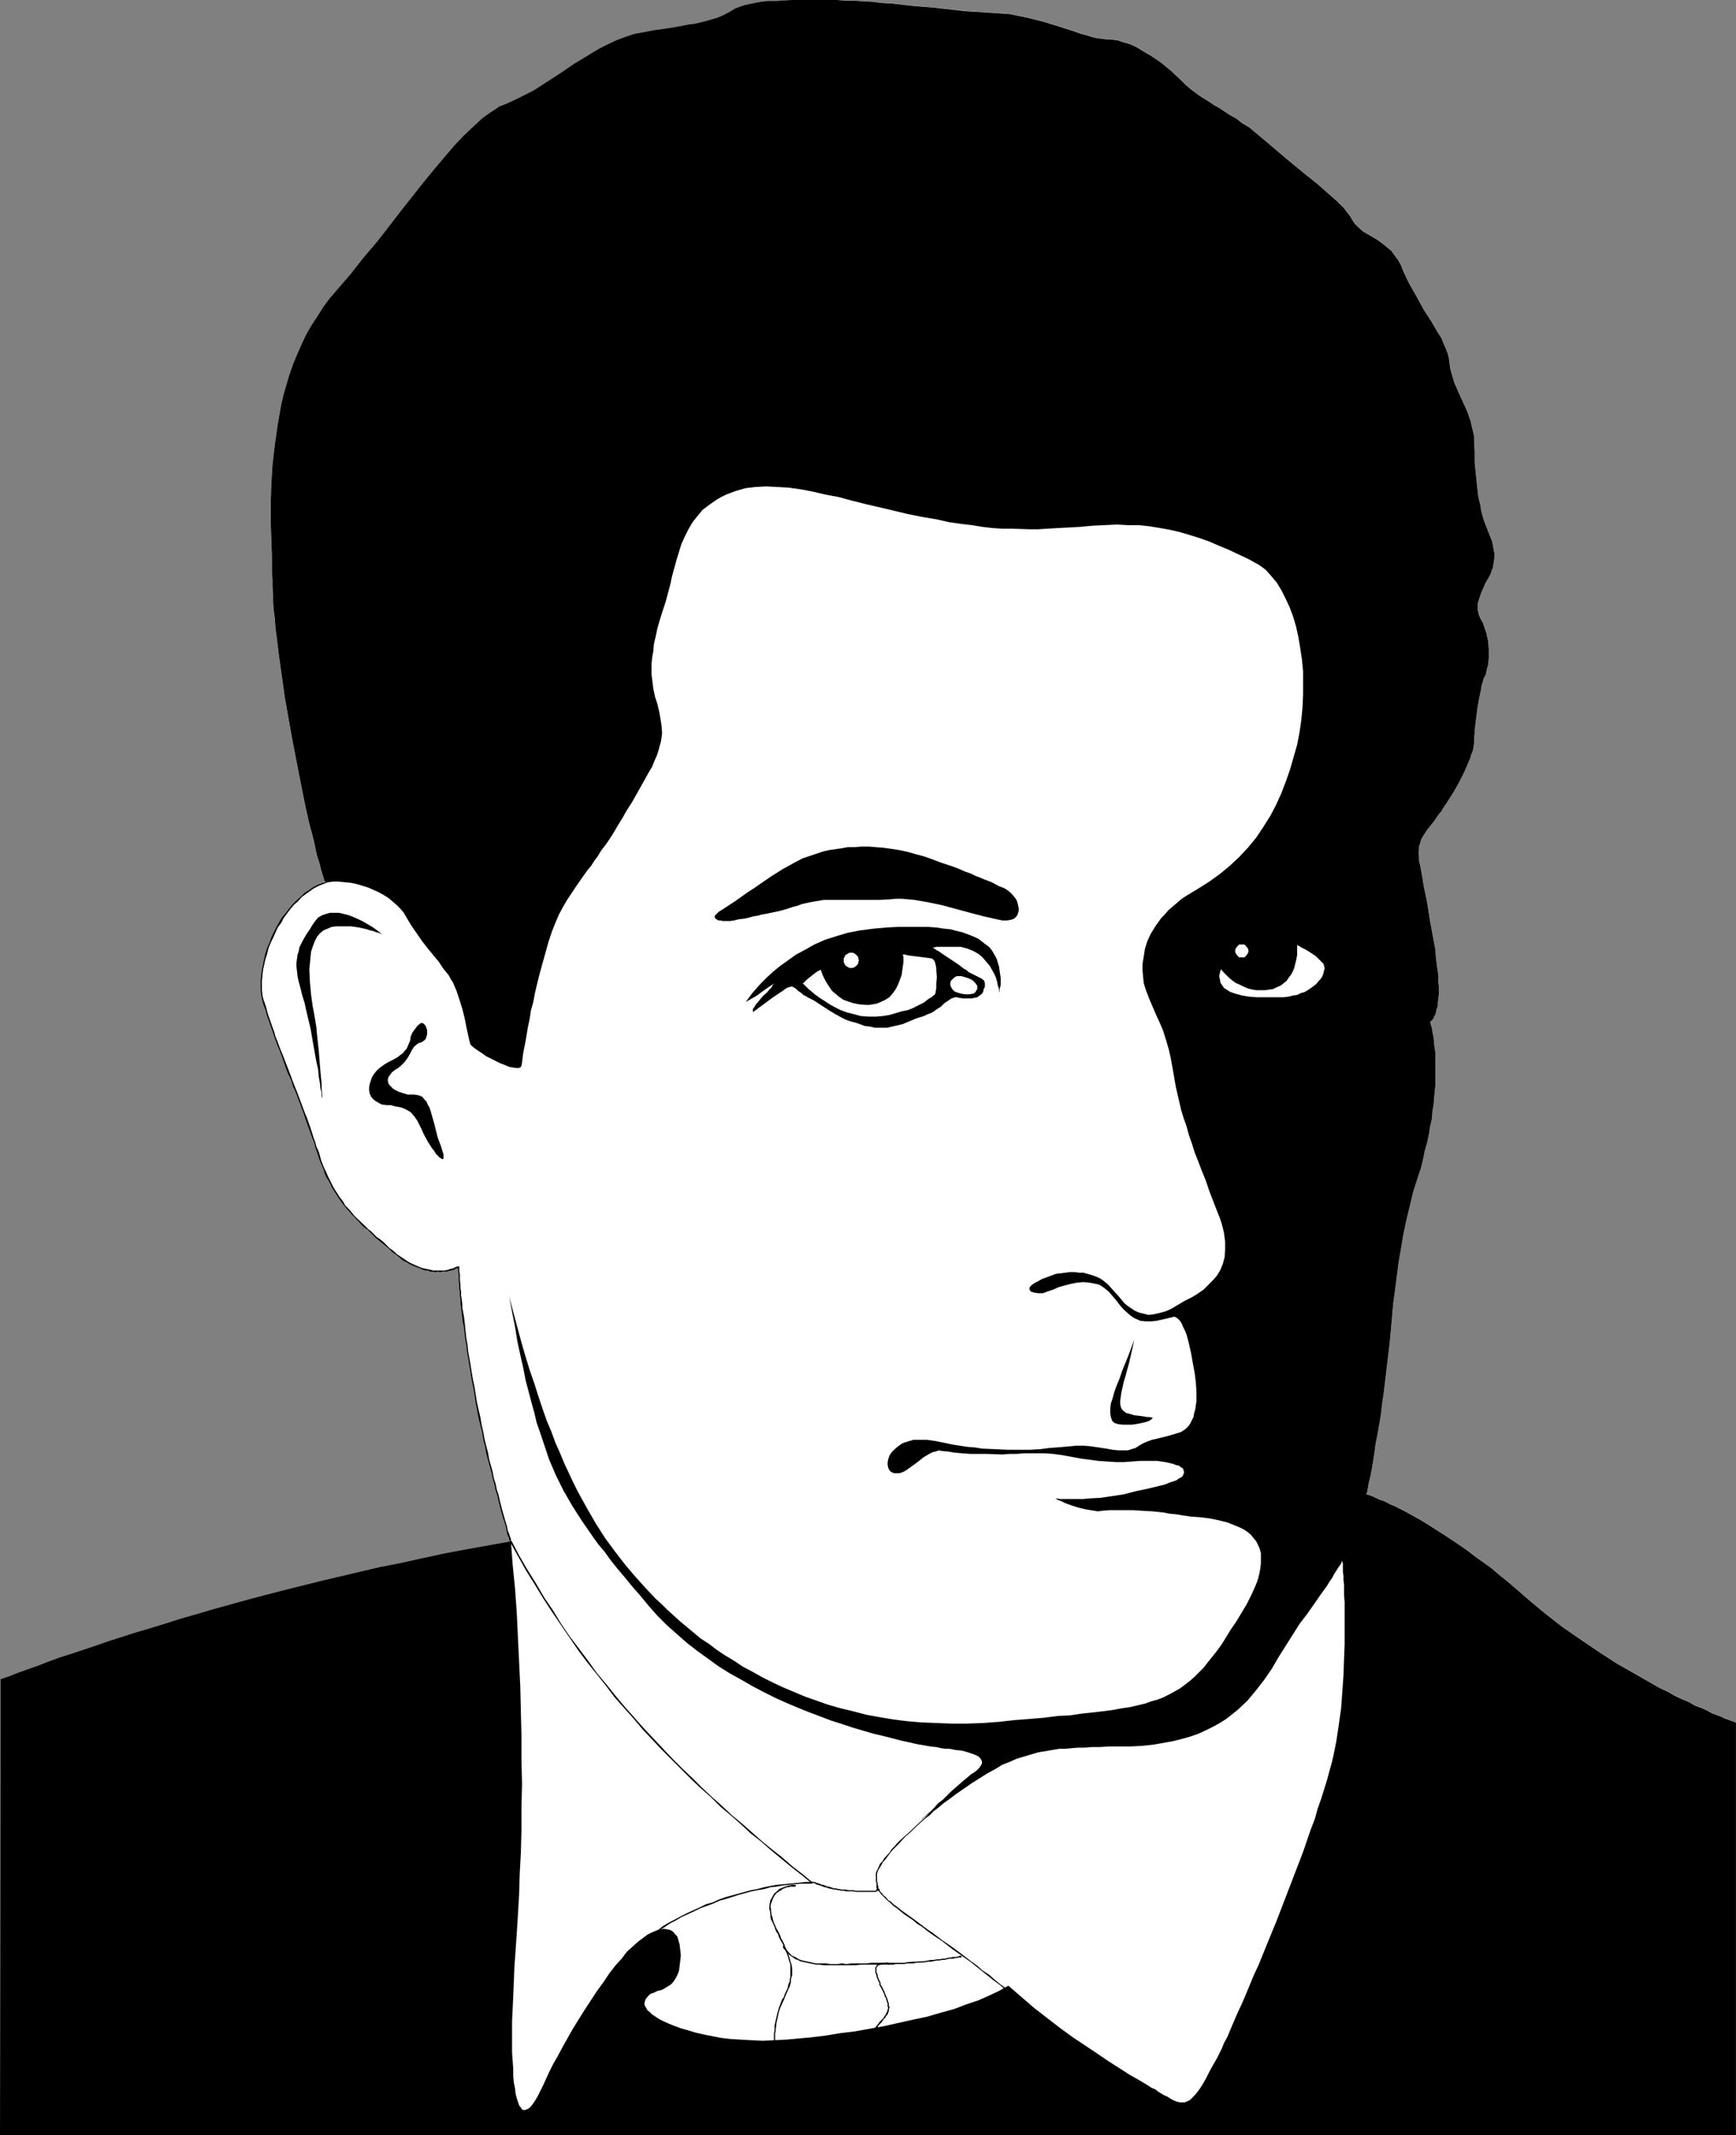 <?xml version="1.0" encoding="UTF-8" standalone="no"?>
<svg
   version="1.0"
   width="126.664mm"
   height="155.711mm"
   id="svg31"
   sodipodi:docname="Male 56.wmf"
   xmlns:inkscape="http://www.inkscape.org/namespaces/inkscape"
   xmlns:sodipodi="http://sodipodi.sourceforge.net/DTD/sodipodi-0.dtd"
   xmlns="http://www.w3.org/2000/svg"
   xmlns:svg="http://www.w3.org/2000/svg">
  <rect width="100%" height="100%" fill="#808080" stroke="none"/>
  <sodipodi:namedview
     id="namedview31"
     pagecolor="#ffffff"
     bordercolor="#000000"
     borderopacity="0.25"
     inkscape:showpageshadow="2"
     inkscape:pageopacity="0.0"
     inkscape:pagecheckerboard="0"
     inkscape:deskcolor="#d1d1d1"
     inkscape:document-units="mm" />
  <defs
     id="defs1">
    <pattern
       id="WMFhbasepattern"
       patternUnits="userSpaceOnUse"
       width="6"
       height="6"
       x="0"
       y="0" />
  </defs>
  <path
     style="fill:#ffffff;fill-opacity:1;fill-rule:evenodd;stroke:none"
     d="m 88.701,243.679 -2.1,0.97 -1.939,1.293 -1.777,1.616 -1.777,1.616 -1.777,2.101 -1.454,2.101 -1.293,2.262 -1.293,2.424 -0.969,2.262 -0.808,2.585 -0.646,2.424 -0.485,2.585 -0.162,2.424 v 2.262 l 0.162,2.262 0.485,2.262 1.777,4.848 1.777,5.009 3.716,10.019 3.878,10.18 1.939,5.171 1.777,5.171 0.808,2.424 0.969,2.262 0.808,2.262 1.131,1.939 0.969,1.778 1.131,1.778 1.131,1.616 1.131,1.454 1.293,1.454 1.293,1.454 2.908,2.909 1.616,1.454 1.777,1.454 1.777,1.616 1.939,1.616 1.939,1.616 1.939,1.131 1.777,0.97 1.616,0.808 1.616,0.485 1.616,0.323 1.293,0.162 h 1.293 1.131 l 0.969,-0.323 0.808,-0.162 0.808,-0.323 0.646,-0.162 0.323,-0.162 0.323,-0.162 v 0 0.97 l 0.162,0.97 v 1.131 l 0.162,1.293 0.162,1.616 0.162,1.939 0.162,2.101 0.323,2.585 0.323,2.747 0.323,2.909 0.485,3.232 0.485,3.717 0.646,3.717 0.808,4.201 0.808,4.363 0.808,4.201 0.808,3.878 0.969,3.878 0.808,3.717 0.808,3.555 0.808,3.232 0.808,3.07 0.646,2.747 0.808,2.424 0.162,1.131 0.323,0.97 0.323,0.97 0.162,0.97 0.323,0.646 0.162,0.808 0.162,0.485 0.162,0.485 v 0.485 l 0.162,0.162 0.162,0.162 v 0.162 l -6.301,1.131 -6.301,1.131 -5.978,1.131 -5.978,1.293 -5.816,1.293 -5.816,1.131 -5.493,1.293 -5.493,1.293 -5.493,1.293 -5.17,1.293 -5.17,1.293 -5.009,1.293 -4.847,1.293 -4.686,1.293 -4.686,1.293 -4.362,1.293 -4.524,1.293 -4.039,1.293 -4.201,1.293 -3.878,1.131 -4.039,1.293 -3.555,1.131 -3.716,1.293 -3.393,1.131 -3.393,1.131 -3.07,0.97 -3.07,1.131 -2.908,1.131 -2.747,0.97 -2.747,0.97 -2.424,0.97 -2.424,0.808 L 0,588.515 h 478.73 v -113.76 0 l -0.323,-0.162 -0.485,-0.162 -0.485,-0.162 -0.808,-0.323 -0.969,-0.323 -0.969,-0.485 -1.293,-0.485 -1.293,-0.485 -1.454,-0.808 -1.454,-0.646 -1.777,-0.646 -1.616,-0.97 -1.939,-0.808 -2.1,-0.97 -1.939,-1.131 -2.1,-0.97 -2.262,-1.293 -2.262,-1.293 -2.262,-1.293 -4.847,-2.747 -5.009,-3.232 -5.009,-3.393 -5.17,-3.555 -5.17,-4.04 -5.009,-4.201 -2.585,-2.262 -2.262,-1.939 -2.424,-1.939 -2.262,-1.939 -2.262,-1.616 -2.262,-1.616 -2.1,-1.616 -2.1,-1.454 -1.939,-1.293 -1.939,-1.293 -1.777,-1.131 -1.777,-1.131 -1.777,-1.131 -1.616,-0.97 -1.454,-0.808 -2.908,-1.616 -1.293,-0.646 -1.293,-0.646 -1.131,-0.485 -0.969,-0.485 -0.969,-0.485 -0.969,-0.323 -0.808,-0.323 -0.646,-0.323 -0.646,-0.323 -0.485,-0.162 -0.485,-0.162 -0.323,-0.162 h -0.323 -0.162 v 0 -0.162 l 0.162,-0.323 0.162,-0.646 0.162,-0.97 0.162,-0.97 0.323,-1.293 0.323,-1.454 0.323,-1.778 0.323,-1.939 0.323,-2.101 0.323,-2.424 0.485,-2.424 0.485,-2.747 0.485,-2.909 0.323,-2.909 0.485,-3.232 0.808,-6.787 0.808,-6.787 0.646,-7.11 0.323,-3.717 0.485,-3.555 0.969,-7.595 0.646,-3.717 0.646,-3.878 0.808,-3.878 0.969,-4.04 0.969,-4.04 1.293,-4.04 0.808,-2.424 0.646,-2.585 0.485,-2.424 0.646,-2.262 0.485,-2.262 0.323,-2.101 0.485,-2.101 0.162,-2.101 0.323,-1.939 0.162,-1.939 0.162,-1.778 0.162,-1.616 v -1.778 -4.363 -1.293 -1.293 l -0.323,-2.262 -0.162,-1.939 -0.323,-1.616 -0.162,-1.131 -0.162,-0.485 -0.162,-0.485 v -0.323 l -0.162,-0.162 v -0.162 0 l 0.162,-0.162 0.162,-0.162 0.485,-0.485 0.162,-0.323 0.162,-0.485 0.323,-0.485 0.162,-0.646 0.162,-0.808 0.323,-0.808 v -0.97 l 0.162,-1.131 0.162,-1.454 v -1.454 l -0.162,-1.616 v -1.939 l -0.323,-2.101 -0.323,-2.424 -0.162,-2.424 -0.485,-2.585 -0.969,-5.171 -0.808,-5.171 -0.485,-2.424 -0.485,-2.262 -0.323,-2.101 -0.323,-1.778 -0.323,-1.778 -0.323,-1.293 v -1.131 l -0.162,-1.131 0.162,-0.97 v -0.808 l 0.323,-0.808 0.162,-0.808 0.808,-1.454 0.969,-1.454 1.293,-1.616 0.646,-0.808 0.646,-0.97 0.808,-1.131 0.485,-0.485 0.323,-0.646 1.616,-2.424 1.616,-2.585 1.454,-2.585 1.293,-2.585 1.131,-2.585 0.485,-1.131 0.323,-1.131 0.485,-1.131 0.162,-0.97 0.162,-0.97 v -0.97 -0.808 l 0.162,-0.97 v -1.131 l 0.162,-1.131 0.323,-2.585 0.323,-2.585 0.485,-2.585 0.485,-2.262 0.162,-1.131 0.323,-0.97 0.162,-0.646 0.323,-0.646 0.323,-0.646 0.162,-0.808 0.162,-0.808 0.323,-0.97 0.162,-1.939 v -2.262 l -0.162,-2.262 -0.485,-2.262 -0.323,-0.97 -0.323,-0.97 -0.323,-0.97 -0.485,-0.808 -0.323,-0.646 -0.323,-0.808 -0.162,-0.646 -0.162,-0.808 v -1.454 l 0.485,-1.616 0.485,-1.454 0.808,-1.778 0.323,-0.808 0.485,-0.808 0.969,-1.778 0.323,-0.97 0.323,-0.808 0.323,-1.939 0.162,-1.616 -0.323,-1.778 -0.323,-1.778 -0.646,-1.616 -1.454,-3.717 -0.323,-0.97 -0.323,-1.131 -0.323,-1.131 -0.162,-1.293 -0.646,-2.747 -0.323,-2.909 -0.323,-3.232 -0.323,-3.07 v -3.07 l -0.162,-2.909 v -1.293 l -0.323,-1.454 -0.323,-1.293 -0.323,-1.454 -0.969,-2.747 -2.424,-5.332 -1.131,-2.585 -0.808,-2.747 -0.323,-1.293 -0.162,-1.293 -0.162,-1.293 -0.323,-1.293 -0.485,-1.293 -0.646,-1.454 -0.646,-1.616 -0.969,-1.454 -1.777,-3.07 -2.1,-3.232 -0.969,-1.778 -0.969,-1.778 -1.939,-3.393 -0.969,-1.939 -0.808,-1.778 -0.646,-1.616 -0.808,-1.454 -0.969,-1.293 -0.808,-1.131 -0.969,-0.808 -0.969,-0.808 -1.939,-1.454 -1.939,-1.131 -1.939,-1.131 -0.808,-0.646 -0.808,-0.808 -0.808,-0.808 -0.646,-0.97 -0.646,-1.131 -0.808,-0.97 -0.808,-1.131 -0.969,-0.97 -1.131,-1.131 -1.131,-0.97 -1.293,-1.131 -1.293,-1.131 -1.454,-1.293 -1.616,-1.293 -1.616,-1.293 -1.777,-1.454 -1.777,-1.454 -1.939,-1.616 -2.1,-1.778 -2.1,-1.778 -2.1,-1.778 -1.939,-1.616 -1.939,-1.616 -1.939,-1.131 -1.616,-1.293 -1.777,-0.97 -1.454,-0.97 -1.454,-0.97 -1.454,-0.808 -1.454,-0.97 -2.585,-1.616 -2.585,-1.939 -1.293,-1.131 -1.293,-1.293 -2.585,-2.424 -2.747,-2.262 -2.585,-1.778 -2.747,-1.616 -1.293,-0.808 -1.293,-0.646 -1.293,-0.485 -1.293,-0.323 -1.293,-0.485 -1.131,-0.162 -1.131,-0.162 h -1.131 l -1.131,-0.162 -1.454,-0.162 -1.293,-0.323 -1.616,-0.485 -1.777,-0.485 -1.777,-0.646 -4.039,-1.293 -4.201,-1.293 -4.524,-1.131 -2.424,-0.485 -2.262,-0.485 -2.424,-0.162 -2.262,-0.162 -2.585,-0.162 -2.585,-0.162 -2.585,-0.162 -2.747,-0.323 -5.816,-0.646 -5.816,-0.485 -5.655,-0.646 -2.908,-0.162 -2.585,-0.323 -2.747,-0.162 -2.424,-0.162 h -2.424 L 230.882,0 h -12.764 l -4.039,0.323 h -1.939 l -1.939,0.162 -1.777,0.323 -1.616,0.323 -1.454,0.323 -1.454,0.485 -1.293,0.485 -0.969,0.646 -2.1,1.131 -1.939,0.808 -2.262,0.646 -1.131,0.323 -1.293,0.323 -1.454,0.323 -1.454,0.162 -1.616,0.323 -1.777,0.323 -1.939,0.323 -2.1,0.323 -2.424,0.323 -2.424,0.485 -2.747,0.485 -2.424,0.808 -2.585,0.97 -2.424,1.131 -2.262,1.131 -2.424,1.454 -4.524,2.747 -4.524,3.07 -4.524,2.909 -2.262,1.454 -2.262,1.131 -2.262,1.131 -2.424,1.131 -1.131,0.485 -1.293,0.485 -1.131,0.808 -1.293,0.808 -1.131,0.808 -1.293,0.97 -2.424,2.262 -2.585,2.424 -2.585,2.747 -2.747,3.232 -2.747,3.232 -2.908,3.555 -3.07,3.878 -3.07,3.878 -3.231,4.201 -3.393,4.363 -3.716,4.363 -3.555,4.525 -4.039,4.686 -1.939,2.262 -1.777,2.424 -1.616,2.585 -1.616,2.424 -1.454,2.585 -1.293,2.747 -1.131,2.585 -1.131,2.747 -0.969,2.747 -0.808,2.747 -0.808,2.747 -0.646,2.747 -0.969,5.494 -0.808,5.656 -0.646,5.494 -0.323,5.332 -0.162,5.333 v 5.171 l 0.162,4.848 0.162,4.525 v 4.363 l 0.162,2.101 v 1.939 l 0.162,2.101 v 2.101 l 0.162,2.262 0.323,2.262 0.162,2.585 0.323,2.424 0.646,5.333 0.808,5.656 0.808,5.817 2.1,11.796 1.131,5.817 1.131,5.817 1.131,5.656 1.131,5.171 0.646,2.424 0.646,2.424 0.485,2.262 0.485,2.262 0.646,1.939 0.485,1.939 0.485,1.616 0.485,1.616 z"
     id="path1" />
  <path
     style="fill:#000000;fill-opacity:1;fill-rule:evenodd;stroke:none"
     d="m 0.162,462.797 2.424,-0.808 2.424,-0.97 2.747,-0.97 2.747,-0.97 2.908,-1.131 3.07,-1.131 3.07,-0.97 3.393,-1.131 3.393,-1.131 3.716,-1.293 3.555,-1.131 4.039,-1.293 3.878,-1.131 4.201,-1.293 4.039,-1.293 4.524,-1.293 4.362,-1.293 4.686,-1.293 4.686,-1.293 4.847,-1.293 5.009,-1.293 5.17,-1.293 5.17,-1.293 5.493,-1.293 5.493,-1.293 5.493,-1.293 5.816,-1.131 5.816,-1.293 5.978,-1.293 5.978,-1.131 6.301,-1.131 6.301,-1.131 0.485,6.464 0.646,6.464 0.485,6.787 0.323,6.787 0.646,13.574 0.323,13.574 v 6.625 l 0.162,6.625 -0.162,6.464 v 6.302 l -0.162,6.14 -0.323,5.979 -0.162,5.656 -0.323,5.494 -0.323,5.171 -0.323,4.686 -0.323,4.525 -0.162,4.201 -0.162,3.878 -0.162,3.555 -0.162,3.393 v 3.07 2.909 2.585 l 0.162,2.262 0.162,2.262 v 1.939 l 0.162,1.778 0.323,1.616 0.162,1.454 0.323,1.293 0.323,0.97 0.323,0.97 0.485,0.646 0.323,0.485 0.323,0.162 h 0.485 l 0.485,-0.162 0.646,-0.323 0.485,-0.485 0.646,-0.808 0.646,-0.97 0.646,-1.131 0.646,-1.293 0.808,-1.616 0.808,-1.778 0.808,-1.778 1.131,-2.262 1.293,-2.262 1.293,-2.424 1.454,-2.585 1.454,-2.585 3.231,-5.171 3.393,-5.171 1.777,-2.424 1.616,-2.424 1.616,-2.101 1.777,-1.939 1.454,-1.939 1.616,-1.454 1.454,-1.293 1.293,-0.97 1.293,-0.97 1.293,-0.646 1.131,-0.485 1.131,-0.323 0.969,-0.162 0.969,0.162 0.808,0.162 0.808,0.485 0.485,0.646 0.646,0.646 0.323,1.131 0.323,1.131 0.162,1.454 0.162,1.454 -0.162,1.616 -0.162,1.293 -0.162,1.293 -0.323,0.97 -0.485,0.97 -0.485,0.808 -0.485,0.646 -0.485,0.485 -1.293,0.808 -1.131,0.646 -0.646,0.162 -0.646,0.162 -0.969,0.485 -0.969,0.323 -0.646,0.646 -0.646,0.808 -0.162,0.485 -0.162,0.485 v 0.485 l 0.162,0.485 0.323,0.485 0.323,0.646 0.646,0.485 0.646,0.646 0.969,0.646 0.969,0.646 1.293,0.646 1.454,0.646 1.616,0.646 1.777,0.646 1.777,0.485 2.1,0.646 2.1,0.485 2.424,0.485 2.424,0.485 2.747,0.323 2.747,0.162 2.908,0.162 3.231,0.162 3.07,-0.162 3.393,-0.162 3.555,-0.323 3.555,-0.323 3.878,-0.485 3.878,-0.646 4.039,-0.485 8.078,-1.454 7.917,-1.778 3.878,-0.808 3.878,-1.131 3.555,-0.97 3.393,-1.293 3.393,-1.131 2.908,-1.293 2.747,-1.293 2.585,-1.454 3.555,3.07 3.555,3.07 3.555,2.747 3.555,2.747 3.555,2.585 3.393,2.262 3.393,2.262 3.07,2.101 3.07,1.939 2.747,1.778 2.585,1.454 2.424,1.454 0.969,0.646 1.131,0.485 0.808,0.646 0.808,0.485 0.808,0.485 0.808,0.323 0.485,0.323 0.485,0.323 0.969,0.485 0.808,0.323 0.808,0.162 h 0.646 0.646 l 0.808,-0.323 0.646,-0.323 0.646,-0.646 0.646,-0.646 0.808,-0.97 0.808,-1.131 0.808,-1.293 0.808,-1.454 0.808,-1.616 0.969,-1.778 1.131,-1.939 0.646,-1.293 0.646,-1.293 0.646,-1.616 0.969,-1.778 0.808,-1.939 0.969,-2.262 0.969,-2.262 1.131,-2.424 1.131,-2.585 1.131,-2.747 1.131,-2.747 1.293,-2.747 2.424,-5.979 2.585,-6.302 4.847,-12.604 2.424,-6.302 2.1,-6.14 1.131,-2.909 0.808,-2.909 0.969,-2.747 0.808,-2.585 0.808,-2.585 0.646,-2.424 0.646,-2.262 0.485,-2.101 0.808,-4.04 0.646,-4.363 0.646,-4.525 0.323,-4.525 0.323,-4.525 0.162,-4.525 0.162,-4.201 v -8.08 -1.778 -1.778 l -0.162,-1.616 v -1.616 -1.454 l -0.162,-1.293 v -1.131 l -0.162,-1.131 v -0.808 -0.808 -0.646 l -0.162,-0.485 v -0.323 0 l -0.162,0.323 -0.162,0.485 -0.323,0.485 -0.485,0.646 -0.485,0.808 -0.646,0.97 -0.485,0.97 -0.808,1.131 -0.646,1.131 -1.777,2.424 -1.777,2.585 -1.939,2.747 -2.1,2.747 -1.939,3.07 -1.939,3.07 -1.939,3.07 -1.777,3.07 -2.1,3.07 -2.262,2.909 -2.424,2.909 -2.747,2.585 -3.07,2.424 -1.777,1.131 -1.777,0.97 -1.939,0.97 -2.1,0.97 -2.262,0.808 -2.262,0.646 -2.585,0.646 -2.747,0.485 -2.747,0.485 -3.07,0.323 -3.231,0.162 h -3.393 -2.585 l -2.424,0.162 h -2.262 l -1.939,0.162 h -1.939 l -1.777,0.162 -1.616,0.162 h -1.616 l -2.908,0.485 -2.908,0.485 -2.747,0.808 -1.616,0.485 -1.616,0.485 -1.777,0.808 -2.1,0.808 -2.1,1.293 -2.1,1.131 -4.362,2.747 -4.201,2.909 -1.939,1.454 -1.939,1.293 -1.616,1.131 -1.454,1.131 -1.131,0.808 -0.485,0.485 -0.323,0.162 -0.323,0.323 -0.323,0.162 v 0.162 h -0.162 l 0.162,-0.162 0.323,-0.323 0.646,-0.485 0.646,-0.646 0.969,-0.808 0.969,-0.97 0.969,-1.131 1.293,-0.97 2.262,-2.262 2.585,-2.262 1.131,-0.97 0.969,-0.808 0.969,-0.808 0.808,-0.485 0.646,-0.485 0.646,-0.646 0.323,-0.485 0.323,-0.485 0.162,-0.323 v -0.485 l -0.162,-0.485 -0.323,-0.485 -0.485,-0.485 -0.646,-0.323 -0.808,-0.323 -0.969,-0.323 -0.969,-0.323 -1.293,-0.323 -1.616,-0.162 -1.616,-0.323 h -1.131 l -1.131,-0.162 -1.454,-0.323 -1.616,-0.162 -1.777,-0.323 -1.939,-0.323 -2.1,-0.485 -2.262,-0.485 -2.424,-0.646 -2.585,-0.646 -2.747,-0.646 -2.747,-0.808 -2.747,-0.808 -2.908,-0.97 -3.07,-0.97 -5.978,-2.262 -3.231,-1.293 -3.07,-1.293 -3.231,-1.454 -3.231,-1.616 -3.07,-1.616 -3.07,-1.778 -3.231,-1.778 -3.07,-1.939 -2.908,-2.101 -2.908,-2.101 -2.908,-2.262 -2.747,-2.424 -2.747,-2.424 -2.585,-2.585 -2.424,-2.747 -2.262,-2.747 -2.262,-2.585 -2.1,-2.585 -1.939,-2.262 -1.939,-2.424 -1.616,-2.262 -1.777,-2.101 -1.616,-2.262 -1.454,-2.101 -1.454,-2.101 -2.585,-4.04 -2.424,-4.201 -2.1,-4.201 -1.939,-4.525 -0.808,-2.424 -0.808,-2.424 -0.808,-2.424 -0.969,-2.747 -0.646,-2.747 -0.808,-2.909 -0.808,-3.07 -0.808,-3.07 -0.646,-3.393 -0.808,-3.555 -0.808,-3.717 -0.646,-4.04 -0.808,-4.04 -0.808,-4.363 1.131,4.363 1.131,4.201 1.131,4.201 1.131,3.878 1.131,3.717 1.293,3.717 1.131,3.555 1.131,3.393 1.131,3.232 1.293,3.07 1.131,3.07 1.293,2.909 1.131,2.747 1.293,2.747 1.131,2.424 1.293,2.585 2.585,4.686 2.424,4.201 2.585,4.04 2.747,3.717 2.747,3.555 2.747,3.232 2.908,3.232 2.747,2.909 1.616,1.454 1.616,1.616 1.616,1.454 1.777,1.616 1.939,1.616 1.939,1.616 1.939,1.616 2.262,1.454 2.1,1.616 2.424,1.616 2.424,1.454 2.424,1.616 2.747,1.454 2.585,1.454 2.908,1.454 2.747,1.293 3.07,1.293 3.07,1.293 3.231,1.131 3.231,1.131 3.393,0.97 3.393,0.808 3.716,0.97 3.555,0.646 3.878,0.646 3.878,0.485 3.878,0.323 4.039,0.162 4.201,0.162 h 4.362 l 4.362,-0.162 4.362,-0.323 4.362,-0.485 4.201,-0.323 3.878,-0.323 3.716,-0.485 3.393,-0.162 3.231,-0.485 3.07,-0.323 2.747,-0.323 2.585,-0.323 2.585,-0.485 2.262,-0.323 2.1,-0.485 2.1,-0.485 1.777,-0.646 1.777,-0.485 1.616,-0.646 1.616,-0.808 1.454,-0.808 1.454,-0.808 1.293,-0.97 1.454,-1.131 1.293,-1.131 1.131,-1.131 1.293,-1.293 1.131,-1.454 1.293,-1.616 1.293,-1.616 1.293,-1.778 1.293,-2.101 1.293,-2.101 1.454,-2.101 1.454,-2.424 1.454,-2.424 1.131,-2.262 0.969,-2.101 0.808,-1.939 0.485,-1.778 0.323,-1.616 0.162,-1.616 v -1.454 -1.293 l -0.323,-1.131 -0.485,-1.131 -0.485,-0.97 -0.808,-0.97 -0.646,-0.808 -0.969,-0.808 -0.969,-0.646 -0.969,-0.485 -1.131,-0.485 -2.424,-0.97 -2.585,-0.646 -2.424,-0.485 -2.585,-0.323 -2.424,-0.162 -2.262,-0.323 -1.939,-0.323 -1.777,-0.162 -1.616,-0.323 -3.07,-0.323 -2.908,-0.162 -2.424,-0.162 h -2.424 -2.262 -1.939 l -1.939,0.162 -1.131,0.162 -0.969,-0.162 -2.1,-0.323 -2.1,-0.485 -2.1,-0.646 -1.777,-0.646 -0.646,-0.323 -0.646,-0.323 -0.646,-0.162 -0.323,-0.323 h -0.323 v -0.162 h 0.485 l 0.485,0.162 h 0.808 0.969 3.555 1.293 l 1.616,-0.162 3.07,-0.162 3.231,-0.485 3.231,-0.485 3.07,-0.808 3.07,-0.646 2.747,-0.646 2.585,-0.646 1.131,-0.485 0.969,-0.323 0.969,-0.323 0.646,-0.485 0.646,-0.323 0.485,-0.485 0.162,-0.485 0.162,-0.485 -0.162,-0.485 -0.162,-0.485 -0.485,-0.323 -0.646,-0.485 -0.808,-0.162 -0.808,-0.323 -2.1,-0.485 -2.262,-0.323 h -2.424 -2.424 l -2.1,0.162 -2.262,0.162 h -2.1 l -2.424,-0.162 -2.424,-0.162 -2.424,-0.323 -2.424,-0.323 -5.332,-0.97 -2.424,-0.323 -2.262,-0.162 h -1.939 -1.939 -1.777 l -1.939,0.162 h -1.939 l -2.1,0.162 -4.524,-0.162 h -4.362 l -2.262,-0.162 -1.939,-0.162 -1.939,-0.323 -1.777,-0.162 -0.808,-0.162 -0.808,0.323 -0.808,0.162 -0.969,0.485 -1.616,0.97 -1.616,1.293 -1.777,1.293 -1.616,1.131 -0.646,0.323 -0.969,0.323 h -0.646 -0.808 l -0.808,-0.323 -0.485,-0.485 -0.323,-0.646 -0.162,-0.808 v -0.808 l 0.162,-0.808 0.323,-0.97 0.646,-0.97 0.808,-0.808 0.969,-0.808 1.131,-0.808 1.454,-0.485 1.616,-0.485 h 1.777 1.939 l 1.131,0.162 1.131,0.162 2.424,0.485 2.262,0.485 2.1,0.323 2.1,0.323 2.1,0.162 1.939,0.323 3.716,0.162 3.393,0.162 h 3.07 3.07 l 2.747,-0.162 1.293,-0.162 1.131,-0.162 2.262,-0.162 1.939,-0.162 1.777,-0.162 1.777,-0.162 h 1.777 l 1.939,0.162 2.262,0.323 2.1,0.323 1.777,0.323 1.616,0.162 h 1.293 1.293 l 0.969,-0.323 1.131,-0.323 0.969,-0.646 1.131,-0.646 1.131,-0.485 1.293,-0.485 1.454,-0.323 3.231,-0.808 1.616,-0.485 1.616,-0.485 0.808,-0.485 0.646,-0.485 0.646,-0.646 0.485,-0.646 0.485,-0.97 0.485,-0.97 0.162,-0.97 0.323,-1.131 0.323,-2.262 v -2.585 l -0.162,-2.585 -0.323,-2.585 -0.485,-2.585 -0.485,-2.747 -0.646,-2.909 -0.646,-2.424 -0.485,-1.131 -0.485,-0.97 -0.323,-0.808 -0.485,-0.808 -0.485,-0.485 -0.646,-0.485 -0.485,-0.162 -0.646,0.162 -1.293,0.323 -1.454,0.323 -1.454,0.323 -1.454,0.162 h -1.454 l -1.616,-0.162 -0.646,-0.323 -0.808,-0.323 -0.808,-0.485 -0.808,-0.646 -1.454,-1.293 -1.131,-1.293 -0.969,-1.293 -0.969,-1.131 -0.969,-1.131 -1.131,-0.97 -1.131,-0.808 -0.646,-0.323 -0.808,-0.162 -1.616,-0.323 -1.777,-0.162 -1.777,0.162 -1.616,0.323 -1.939,0.485 -1.616,0.485 -1.454,0.646 -1.454,0.485 -1.293,0.485 h -1.293 l -1.131,-0.162 -0.485,-0.162 -0.485,-0.162 -0.162,-0.323 -0.162,-0.162 v -0.485 l 0.162,-0.323 0.485,-0.485 0.646,-0.485 0.969,-0.485 1.131,-0.646 1.293,-0.485 1.293,-0.485 1.293,-0.485 1.293,-0.162 1.293,-0.162 1.293,-0.162 h 1.293 l 1.293,0.162 h 1.131 l 1.131,0.323 1.131,0.323 0.969,0.323 1.131,0.485 0.808,0.485 0.808,0.646 0.808,0.646 1.293,1.454 1.616,1.778 1.616,1.939 0.969,0.808 0.969,0.646 0.969,0.646 1.131,0.485 1.293,0.323 1.293,0.323 1.454,-0.162 1.454,-0.323 1.777,-0.485 0.808,-0.323 0.969,-0.485 3.555,-2.101 1.939,-0.97 1.616,-0.97 1.616,-1.131 1.293,-1.293 1.293,-1.293 1.131,-1.293 0.969,-1.616 0.646,-1.616 0.485,-1.778 0.162,-2.101 v -0.97 -1.293 l -0.162,-1.131 -0.162,-1.293 -0.323,-1.293 -0.323,-1.293 -0.485,-1.454 -0.646,-1.616 -1.131,-2.909 -1.131,-2.909 -0.969,-2.909 -1.131,-2.747 -0.969,-2.585 -0.969,-2.424 -0.808,-2.585 -0.808,-2.262 -0.646,-2.424 -0.808,-2.262 -0.646,-2.101 -0.485,-2.101 -0.969,-4.201 -0.323,-1.778 -0.323,-1.939 -0.323,-1.778 -0.323,-1.778 -0.323,-1.616 -0.323,-1.454 -0.808,-2.747 -0.808,-2.585 -0.969,-2.262 -0.969,-2.101 -1.939,-4.525 -0.485,-1.293 -0.485,-1.293 -0.485,-1.616 -0.162,-1.616 -0.162,-1.778 v -1.939 l 0.323,-1.939 0.323,-2.101 0.646,-2.101 0.969,-2.101 1.293,-2.101 1.616,-2.262 0.969,-0.97 0.969,-1.131 1.131,-0.97 1.131,-0.97 1.293,-1.131 1.454,-0.97 1.616,-0.97 1.616,-0.97 3.07,-1.939 2.908,-2.101 2.747,-2.262 2.585,-2.424 2.424,-2.585 2.262,-2.747 1.939,-2.909 1.939,-3.07 1.616,-3.07 1.454,-3.232 1.293,-3.393 1.131,-3.232 0.969,-3.393 0.969,-3.393 0.646,-3.393 0.485,-3.393 0.323,-3.393 0.162,-3.555 v -3.232 -3.232 l -0.323,-3.232 -0.485,-3.232 -0.485,-2.909 -0.646,-2.909 -0.808,-2.747 -0.969,-2.585 -1.131,-2.424 -1.131,-2.262 -1.293,-2.101 -1.616,-1.939 -1.454,-1.616 -1.777,-1.293 -2.908,-1.616 -2.747,-1.293 -2.747,-1.293 -2.747,-1.131 -2.585,-1.131 -2.747,-0.97 -2.585,-0.808 -2.747,-0.808 -2.747,-0.646 -2.747,-0.485 -2.908,-0.485 -2.908,-0.323 h -3.07 l -3.07,-0.162 -3.393,0.162 -3.393,0.162 -3.393,0.323 -3.07,0.162 -3.07,0.162 -2.747,0.162 -2.585,0.162 h -2.585 l -4.847,-0.162 h -2.585 l -2.585,-0.162 -2.747,-0.323 -2.908,-0.485 -2.908,-0.323 -3.393,-0.485 -3.555,-0.808 -1.939,-0.323 -1.939,-0.323 -4.039,-0.808 -4.039,-0.97 -7.594,-1.778 -3.878,-0.97 -3.555,-0.97 -3.555,-0.646 -3.393,-0.808 -3.393,-0.646 -3.393,-0.485 -3.07,-0.162 -3.07,-0.162 -3.07,0.162 -2.747,0.323 -2.747,0.808 -1.293,0.485 -1.293,0.485 -1.293,0.646 -1.131,0.646 -2.1,1.454 -1.939,1.454 -1.454,1.778 -1.293,1.616 -1.131,1.939 -0.969,1.939 -0.969,2.101 -0.646,2.101 -0.646,2.101 -1.293,4.686 -0.485,2.262 -0.646,2.424 -0.646,2.424 -0.808,2.424 -0.808,2.585 -0.646,2.262 -0.485,2.262 -0.485,2.101 -0.162,1.939 -0.323,1.778 -0.162,1.616 v 3.07 l 0.162,1.293 0.162,1.293 0.162,1.293 0.485,2.262 0.646,1.939 0.485,2.101 0.323,1.778 0.323,2.101 0.162,2.101 -0.323,2.262 -0.323,1.131 -0.323,1.293 -0.485,1.454 -0.646,1.454 -0.646,1.616 -0.969,1.616 -1.616,2.909 -1.454,2.585 -1.454,2.585 -1.454,2.262 -1.293,2.262 -1.293,2.101 -1.131,1.939 -1.131,1.778 -1.131,1.616 -1.131,1.454 -0.969,1.616 -0.969,1.293 -0.808,1.293 -0.969,1.131 -1.616,2.262 -1.454,2.101 -1.293,1.939 -1.293,1.939 -1.131,1.939 -1.131,2.101 -0.969,2.262 -0.969,2.424 -0.485,1.454 -0.485,1.454 -0.808,2.909 -1.616,5.817 -0.646,2.585 -0.646,2.747 -0.485,2.585 -0.646,2.262 -0.323,2.262 -0.485,2.262 -0.323,1.939 -0.323,1.939 -0.323,1.616 -0.162,0.808 -0.162,0.808 -0.162,1.293 -0.162,1.293 -0.162,0.97 -0.162,0.323 -0.162,0.162 -0.485,0.162 h -0.646 l -0.969,-0.162 -0.969,-0.162 -1.131,-0.485 -1.293,-0.485 -1.293,-0.646 -2.585,-1.293 -1.131,-0.808 -0.969,-0.646 -0.969,-0.646 -0.808,-0.646 -0.485,-0.485 -0.162,-0.485 -0.485,-2.101 -0.485,-2.262 -0.485,-2.424 -0.646,-2.585 -0.808,-2.585 -0.808,-2.424 -0.969,-2.262 -0.646,-0.97 -0.485,-0.97 -1.454,-1.778 -1.293,-1.939 -3.07,-3.717 -1.616,-2.101 -1.454,-2.101 -1.454,-2.101 -1.454,-2.424 -0.646,-1.131 -0.969,-1.131 -0.969,-0.97 -1.131,-0.97 -1.131,-0.97 -1.293,-0.808 -1.454,-0.808 -1.454,-0.646 -1.454,-0.646 -1.616,-0.485 -1.616,-0.485 -1.616,-0.323 -1.777,-0.162 -1.777,-0.162 h -1.616 -1.939 l -0.485,-1.616 -0.485,-1.616 -0.485,-1.939 -0.646,-1.939 -0.485,-2.262 -0.485,-2.262 -0.646,-2.424 -0.646,-2.424 -1.131,-5.171 -1.131,-5.656 -1.131,-5.817 -1.131,-5.817 -2.1,-11.796 -0.808,-5.817 -0.808,-5.656 -0.646,-5.333 -0.323,-2.424 -0.162,-2.585 -0.323,-2.262 -0.162,-2.262 v -2.101 l -0.162,-2.101 v -1.939 l -0.162,-2.101 v -4.363 l -0.162,-4.525 -0.162,-4.848 v -5.171 l 0.162,-5.333 0.323,-5.332 0.646,-5.494 0.808,-5.656 0.969,-5.494 0.646,-2.747 0.808,-2.747 0.808,-2.747 0.969,-2.747 1.131,-2.747 1.131,-2.585 1.293,-2.747 1.454,-2.585 1.616,-2.424 1.616,-2.585 1.777,-2.424 1.939,-2.262 4.039,-4.686 3.555,-4.525 3.716,-4.363 3.393,-4.363 3.231,-4.201 3.07,-3.878 3.07,-3.878 2.908,-3.555 2.747,-3.232 2.747,-3.232 2.585,-2.747 2.585,-2.424 2.424,-2.262 1.293,-0.97 1.131,-0.808 1.293,-0.808 1.131,-0.808 1.293,-0.485 1.131,-0.485 2.424,-1.131 2.262,-1.131 2.262,-1.131 2.262,-1.454 4.524,-2.909 4.524,-3.07 4.524,-2.747 2.424,-1.454 2.262,-1.131 2.424,-1.131 2.585,-0.97 2.424,-0.808 2.747,-0.485 2.424,-0.485 2.424,-0.323 2.1,-0.323 1.939,-0.323 1.777,-0.323 1.616,-0.323 1.454,-0.162 1.454,-0.323 1.293,-0.323 1.131,-0.323 2.262,-0.646 1.939,-0.808 2.1,-1.131 0.969,-0.646 1.293,-0.485 1.454,-0.485 1.454,-0.323 1.616,-0.323 1.777,-0.323 1.939,-0.162 h 1.939 L 218.118,0 h 12.764 l 2.1,0.162 h 2.424 l 2.424,0.162 2.747,0.162 2.585,0.323 2.908,0.162 5.655,0.646 5.816,0.485 5.816,0.646 2.747,0.323 2.585,0.162 2.585,0.162 2.585,0.162 2.262,0.162 2.424,0.162 2.262,0.485 2.424,0.485 4.524,1.131 4.201,1.293 4.039,1.293 1.777,0.646 1.777,0.485 1.616,0.485 1.293,0.323 1.454,0.162 1.131,0.162 h 1.131 l 1.131,0.162 1.131,0.162 1.293,0.485 1.293,0.323 1.293,0.485 1.293,0.646 1.293,0.808 2.747,1.616 2.585,1.778 2.747,2.262 2.585,2.424 1.293,1.293 1.293,1.131 2.585,1.939 2.585,1.616 1.454,0.97 1.454,0.808 1.454,0.97 1.454,0.97 1.777,0.97 1.616,1.293 1.939,1.131 1.939,1.616 1.939,1.616 2.1,1.778 2.1,1.778 2.1,1.778 1.939,1.616 1.777,1.454 1.777,1.454 1.616,1.293 1.616,1.293 1.454,1.293 1.293,1.131 1.293,1.131 1.131,0.97 1.131,1.131 0.969,0.97 0.808,1.131 0.808,0.97 0.646,1.131 0.646,0.97 0.808,0.808 0.808,0.808 0.808,0.646 1.939,1.131 1.939,1.131 1.939,1.454 0.969,0.808 0.969,0.808 0.808,1.131 0.969,1.293 0.808,1.454 0.646,1.616 0.808,1.778 0.969,1.939 1.939,3.393 0.969,1.778 0.969,1.778 2.1,3.232 1.777,3.07 0.969,1.454 0.646,1.616 0.646,1.454 0.485,1.293 0.323,1.293 0.162,1.293 0.162,1.293 0.323,1.293 0.808,2.747 1.131,2.585 2.424,5.332 0.969,2.747 0.323,1.454 0.323,1.293 0.323,1.454 v 1.293 l 0.162,2.909 v 3.07 l 0.323,3.07 0.323,3.232 0.323,2.909 0.646,2.747 0.162,1.293 0.323,1.131 0.323,1.131 0.323,0.97 1.454,3.717 0.646,1.616 0.323,1.778 0.323,1.778 -0.162,1.616 -0.323,1.939 -0.323,0.808 -0.323,0.97 -0.969,1.778 -0.485,0.808 -0.323,0.808 -0.808,1.778 -0.485,1.454 -0.485,1.616 v 1.454 l 0.162,0.808 0.162,0.646 0.323,0.808 0.323,0.646 0.485,0.808 0.323,0.97 0.323,0.97 0.323,0.97 0.485,2.262 0.162,2.262 v 2.262 l -0.162,1.939 -0.323,0.97 -0.162,0.808 -0.162,0.808 -0.323,0.646 -0.323,0.646 -0.162,0.646 -0.323,0.97 -0.162,1.131 -0.485,2.262 -0.485,2.585 -0.323,2.585 -0.323,2.585 -0.162,1.131 v 1.131 l -0.162,0.97 v 0.808 0.97 l -0.162,0.97 -0.162,0.97 -0.485,1.131 -0.323,1.131 -0.485,1.131 -1.131,2.585 -1.293,2.585 -1.454,2.585 -1.616,2.585 -1.616,2.424 -0.323,0.646 -0.485,0.485 -0.808,1.131 -0.646,0.97 -0.646,0.808 -1.293,1.616 -0.969,1.454 -0.808,1.454 -0.162,0.808 -0.323,0.808 v 0.808 l -0.162,0.97 0.162,1.131 v 1.131 l 0.323,1.293 0.323,1.778 0.323,1.778 0.323,2.101 0.485,2.262 0.485,2.424 0.808,5.171 0.969,5.171 0.485,2.585 0.162,2.424 0.323,2.424 0.323,2.101 v 1.939 l 0.162,1.616 v 1.454 l -0.162,1.454 -0.162,1.131 v 0.97 l -0.323,0.808 -0.162,0.808 -0.162,0.646 -0.323,0.485 -0.162,0.485 -0.162,0.323 -0.485,0.485 -0.162,0.162 -0.162,0.162 v 0 0.162 l 0.162,0.162 v 0.323 l 0.162,0.485 0.162,0.485 0.162,1.131 0.323,1.616 0.162,1.939 0.323,2.262 v 1.293 1.293 4.363 1.778 l -0.162,1.616 -0.162,1.778 -0.162,1.939 -0.323,1.939 -0.162,2.101 -0.485,2.101 -0.323,2.101 -0.485,2.262 -0.646,2.262 -0.485,2.424 -0.646,2.585 -0.808,2.424 -1.293,4.04 -0.969,4.04 -0.969,4.04 -0.808,3.878 -0.646,3.878 -0.646,3.717 -0.969,7.595 -0.485,3.555 -0.323,3.717 -0.646,7.11 -0.808,6.787 -0.808,6.787 -0.485,3.232 -0.323,2.909 -0.485,2.909 -0.485,2.747 -0.485,2.424 -0.323,2.424 -0.323,2.101 -0.323,1.939 -0.323,1.778 -0.323,1.454 -0.323,1.293 -0.162,0.97 -0.162,0.97 -0.162,0.646 -0.162,0.323 v 0.162 0 h 0.162 0.323 l 0.323,0.162 0.485,0.162 0.485,0.162 0.646,0.323 0.646,0.323 0.808,0.323 0.969,0.323 0.969,0.485 0.969,0.485 1.131,0.485 1.293,0.646 1.293,0.646 2.908,1.616 1.454,0.808 1.616,0.97 1.777,1.131 1.777,1.131 1.777,1.131 1.939,1.293 1.939,1.293 2.1,1.454 2.1,1.616 2.262,1.616 2.262,1.616 2.262,1.939 2.424,1.939 2.262,1.939 2.585,2.262 5.009,4.201 5.17,4.04 5.17,3.555 5.009,3.393 5.009,3.232 4.847,2.747 2.262,1.293 2.262,1.293 2.262,1.293 2.1,0.97 1.939,1.131 2.1,0.97 1.939,0.808 1.616,0.97 1.777,0.646 1.454,0.646 1.454,0.808 1.293,0.485 1.293,0.485 0.969,0.485 0.969,0.323 0.808,0.323 0.485,0.162 0.485,0.162 0.323,0.162 v 0 113.76 H 0 Z"
     id="path2" />
  <path
     style="fill:#000000;fill-opacity:1;fill-rule:evenodd;stroke:none"
     d="m 199.053,250.789 3.716,-2.424 3.393,-2.424 1.777,-1.131 1.616,-1.131 3.07,-2.101 3.07,-1.939 2.908,-1.616 2.747,-1.454 2.908,-0.97 2.908,-0.97 1.454,-0.323 3.393,-0.485 1.777,-0.323 h 1.939 l 1.777,-0.162 h 2.1 l 1.939,0.162 2.1,0.162 2.262,0.323 2.1,0.323 2.262,0.485 2.262,0.646 2.424,0.646 2.262,0.808 2.1,0.808 1.939,0.646 1.939,0.646 1.616,0.646 1.454,0.646 1.454,0.485 1.293,0.646 1.293,0.485 1.131,0.485 2.1,0.808 1.777,0.97 1.616,0.646 0.808,0.485 0.808,0.646 0.646,0.646 0.646,0.808 0.485,0.646 0.323,0.97 0.162,0.808 0.162,0.808 -0.162,0.808 -0.162,0.646 -0.485,0.646 -0.485,0.485 -0.969,0.323 -0.969,0.162 h -1.293 l -0.808,-0.162 -0.808,-0.162 -3.555,-0.808 -3.716,-0.97 -7.755,-2.101 -3.878,-0.808 -3.716,-0.646 -1.777,-0.162 -1.777,-0.162 h -1.616 l -1.616,0.162 -3.07,0.162 h -3.231 -5.978 -3.07 -2.908 l -2.908,0.485 -1.616,0.323 -1.454,0.323 -1.293,0.485 -1.293,0.323 -0.969,0.323 -0.969,0.323 -1.777,0.485 -3.07,0.646 -1.777,0.323 -1.131,0.323 -1.131,0.162 -1.131,0.323 -1.454,0.323 -1.454,0.162 -1.293,0.323 -1.131,0.162 h -1.131 -0.808 l -0.808,-0.162 h -0.485 l -0.485,-0.323 -0.323,-0.162 -0.162,-0.323 v -0.162 -0.323 l 0.323,-0.323 0.485,-0.485 0.323,-0.323 z"
     id="path3" />
  <path
     style="fill:#000000;fill-opacity:1;fill-rule:evenodd;stroke:none"
     d="m 205.678,276.159 0.808,-1.131 0.969,-1.293 1.131,-1.293 1.293,-1.454 1.616,-1.616 1.777,-1.616 1.777,-1.454 2.262,-1.616 2.262,-1.616 2.424,-1.293 2.585,-1.454 2.908,-1.293 3.07,-0.97 3.231,-0.97 3.393,-0.646 3.716,-0.485 3.555,-0.323 3.231,-0.162 h 3.07 2.747 2.424 l 2.262,0.162 2.1,0.323 1.777,0.162 1.777,0.485 1.454,0.323 1.293,0.485 1.293,0.485 1.131,0.485 0.969,0.485 1.616,1.293 1.131,0.808 0.808,0.97 0.646,1.131 0.646,1.131 0.323,1.131 0.323,0.97 0.162,1.131 0.162,1.131 0.162,0.97 v 1.939 l -0.162,0.646 -0.162,0.646 v 0.485 0.323 0 0 l -0.162,-0.485 v -0.646 l -0.323,-0.808 -0.162,-0.97 -0.323,-1.131 -0.485,-1.131 -0.646,-1.131 -0.646,-1.131 -0.969,-1.131 -0.969,-1.131 -1.131,-0.97 -1.454,-0.808 -1.616,-0.646 -1.777,-0.485 h -0.969 -1.131 -2.1 -0.969 -0.969 -0.646 l -0.485,0.162 h -0.485 v 0 l 0.162,0.162 0.485,0.323 0.485,0.323 0.646,0.323 0.646,0.485 1.454,0.97 3.393,2.262 1.454,1.131 0.646,0.323 0.485,0.485 0.969,0.485 0.969,0.485 0.969,0.485 0.646,0.323 0.646,0.485 0.162,0.323 0.162,0.485 v 0.485 0.485 l -0.323,0.646 -0.162,0.808 -0.485,0.646 -0.485,0.323 -0.646,0.485 -0.808,0.162 -0.808,0.162 h -0.969 -1.131 l -1.293,-0.162 -0.646,-0.162 h -0.485 l -0.969,0.323 -0.969,0.646 -0.969,0.646 -0.969,0.97 -1.293,0.808 -0.646,0.485 -0.808,0.485 -0.969,0.323 -0.969,0.485 -2.1,0.646 -1.939,0.808 -1.939,0.808 -2.1,0.485 -2.1,0.485 h -0.969 -1.131 -1.293 l -1.293,-0.323 -1.454,-0.162 -1.293,-0.485 -1.454,-0.485 -1.293,-0.323 -1.293,-0.485 -0.969,-0.485 -1.777,-0.97 -1.616,-0.97 -2.747,-1.778 -1.454,-0.97 -1.616,-0.808 -0.808,-0.485 -0.646,-0.323 -0.485,-0.485 -0.485,-0.323 -0.485,-0.323 -0.323,-0.323 -0.323,-0.323 -0.323,-0.162 -0.485,-0.323 h -0.323 -0.323 l -0.485,0.162 -0.485,0.162 -0.485,0.323 -0.646,0.485 -2.908,1.939 -1.293,0.97 -1.293,0.97 -1.131,0.808 -0.808,0.646 -0.323,0.162 -0.162,0.162 -0.162,0.162 v 0 h -0.162 v -0.162 -0.323 -0.323 l 0.485,-0.646 0.162,-0.323 0.323,-0.485 0.485,-0.485 0.485,-0.646 0.969,-1.131 0.969,-0.808 0.646,-0.808 0.646,-0.646 0.323,-0.646 0.323,-0.323 0.162,-0.162 0.162,-0.162 -0.162,0.162 v 0 l -0.485,0.323 -0.969,0.646 -0.969,0.646 -1.131,0.808 -1.293,0.97 z"
     id="path4" />
  <path
     style="fill:#ffffff;fill-opacity:1;fill-rule:evenodd;stroke:none"
     d="m 234.76,266.787 h 0.323 l 0.485,-0.162 0.646,-0.485 0.485,-0.646 v -0.323 l 0.162,-0.485 -0.162,-0.485 v -0.323 l -0.485,-0.646 -0.646,-0.485 -0.485,-0.162 h -0.323 -0.485 l -0.323,0.162 -0.808,0.485 -0.323,0.646 -0.162,0.323 v 0.485 0.485 l 0.162,0.323 0.323,0.646 0.808,0.485 0.323,0.162 z"
     id="path5" />
  <path
     style="fill:#ffffff;fill-opacity:1;fill-rule:evenodd;stroke:none"
     d="m 226.358,267.272 -0.646,0.323 -0.808,0.485 -1.616,1.293 -0.808,0.646 -0.485,0.485 -0.485,0.485 h -0.162 l 0.162,0.162 0.323,0.323 0.485,0.485 0.646,0.646 0.808,0.646 1.131,0.97 1.131,0.808 1.293,0.808 1.454,0.97 1.454,0.808 1.616,0.808 1.777,0.646 1.939,0.485 1.777,0.485 2.1,0.162 h 2.1 l 1.939,-0.162 1.939,-0.323 1.616,-0.485 1.616,-0.485 1.616,-0.323 1.293,-0.485 1.293,-0.646 0.969,-0.485 0.969,-0.485 0.808,-0.646 0.646,-0.485 0.646,-0.323 0.485,-0.485 0.323,-0.162 0.162,-0.162 v -0.162 0 l 0.162,-0.323 v -0.485 l 0.162,-0.485 v -1.616 l 0.162,-1.616 -0.162,-1.939 v -0.646 l -0.162,-0.808 -0.162,-0.646 -0.162,-0.485 -0.323,-0.323 -0.323,-0.323 -0.969,-0.162 -1.293,-0.162 -2.585,-0.323 -1.293,-0.162 -0.969,-0.162 -0.323,-0.162 h -0.323 -0.162 -0.162 v 0.162 l 0.162,0.485 v 1.454 l -0.162,1.131 -0.162,1.131 -0.162,1.293 -0.485,1.293 -0.485,1.293 -0.646,1.293 -0.808,1.131 -0.969,1.131 -1.293,0.808 -1.454,0.646 -0.808,0.323 -0.969,0.162 -0.969,0.162 h -1.131 l -1.777,-0.162 -1.616,-0.323 -1.454,-0.485 -1.293,-0.485 -1.131,-0.808 -0.969,-0.808 -0.969,-0.808 -0.646,-0.97 -0.646,-0.97 -0.485,-0.808 -0.808,-1.616 -0.162,-0.485 -0.162,-0.485 -0.162,-0.323 z"
     id="path6" />
  <path
     style="fill:#ffffff;fill-opacity:1;fill-rule:evenodd;stroke:none"
     d="m 263.519,269.211 -0.485,0.323 -0.485,0.485 -0.323,0.323 -0.162,0.485 v 0.646 l 0.162,0.485 0.162,0.323 0.323,0.485 0.485,0.485 0.808,0.323 1.131,0.323 1.131,0.162 h 0.969 l 1.131,-0.162 0.323,-0.162 0.323,-0.323 0.162,-0.323 0.323,-0.485 v -0.485 -0.485 l -0.323,-0.323 -0.162,-0.323 -0.808,-0.808 -0.969,-0.485 -0.969,-0.323 -1.131,-0.323 h -0.969 -0.323 z"
     id="path7" />
  <path
     style="fill:#000000;fill-opacity:1;fill-rule:evenodd;stroke:none"
     d="m 312.798,369.236 -1.616,4.363 -1.777,4.363 -0.646,1.939 -0.808,1.939 -0.646,1.778 -0.485,1.778 -0.485,1.454 -0.162,1.454 v 1.293 l 0.162,0.97 0.323,0.97 0.323,0.323 0.323,0.323 0.485,0.162 0.485,0.162 1.293,0.162 h 1.454 1.131 l 1.131,-0.162 0.969,-0.162 0.646,-0.162 0.808,-0.162 0.485,-0.162 0.485,-0.162 0.646,-0.323 0.323,-0.323 0.323,-0.323 v 0 h -0.323 l -0.646,-0.162 h -0.646 l -0.969,-0.162 -1.131,-0.162 -1.454,-0.162 -1.616,-0.485 -0.646,-0.162 -0.646,-0.485 -0.485,-0.485 -0.323,-0.646 -0.162,-0.808 v -0.97 l 0.162,-1.131 0.162,-1.131 0.323,-1.454 0.323,-1.454 0.485,-1.616 0.485,-1.778 0.485,-1.778 0.485,-2.101 0.485,-2.101 z"
     id="path8" />
  <path
     style="fill:#000000;fill-opacity:1;fill-rule:evenodd;stroke:none"
     d="m 105.505,257.576 -2.585,-1.939 -2.747,-1.616 -1.293,-0.646 -1.454,-0.646 -1.293,-0.485 -1.293,-0.323 -1.293,-0.323 h -1.293 -1.293 l -1.131,0.323 -0.969,0.323 -1.131,0.646 -0.808,0.97 -0.808,1.131 -0.646,1.131 -0.808,1.131 -1.131,1.939 -0.969,1.939 -0.162,0.97 -0.323,0.97 -0.162,1.131 -0.162,1.131 v 1.131 l 0.162,1.293 0.162,1.454 0.323,1.454 0.485,1.778 0.485,1.939 0.646,2.101 0.485,2.262 1.131,4.686 0.808,4.686 0.808,4.525 0.485,2.101 0.162,1.939 0.323,1.778 0.162,1.616 0.323,1.131 v 0.97 l 0.162,0.646 v 0.162 -0.162 -0.646 -0.808 l -0.162,-1.131 v -1.454 l -0.162,-1.616 -0.162,-1.778 -0.162,-1.939 -0.323,-4.04 -0.485,-4.363 -0.162,-1.939 -0.323,-1.939 -0.323,-1.939 -0.323,-1.616 -0.485,-3.393 -0.323,-3.555 -0.162,-3.555 0.162,-1.616 0.162,-1.616 0.162,-1.616 0.485,-1.454 0.485,-1.293 0.646,-1.293 0.808,-0.97 0.969,-0.808 1.131,-0.485 1.131,-0.485 1.293,-0.162 h 1.454 2.585 l 2.262,0.323 2.1,0.485 0.969,0.323 0.808,0.162 0.808,0.323 0.646,0.162 0.485,0.162 0.323,0.162 z"
     id="path9" />
  <path
     style="fill:#000000;fill-opacity:1;fill-rule:evenodd;stroke:none"
     d="m 114.714,283.269 -0.485,0.646 -0.485,0.646 -0.485,1.131 -0.162,1.131 -0.485,1.131 -0.485,1.131 -0.485,0.485 -0.485,0.646 -0.646,0.485 -0.808,0.646 -1.131,0.646 -1.293,0.646 -1.131,0.646 -1.131,0.808 -0.969,0.808 -0.808,0.97 -0.646,0.97 -0.323,0.97 -0.323,0.97 -0.162,0.97 v 0.808 l 0.162,0.808 0.323,0.808 0.646,0.808 0.646,0.485 0.808,0.485 0.969,0.485 1.293,0.162 h 1.131 l 1.131,0.323 0.969,0.162 0.808,0.162 0.808,0.323 0.646,0.323 1.131,0.646 0.969,1.131 0.808,1.131 0.808,1.616 0.485,0.97 0.485,1.131 1.131,2.101 1.131,1.778 0.646,0.808 0.485,0.808 0.485,0.485 0.485,0.485 0.485,0.323 0.323,0.162 h 0.162 l 0.162,-0.162 v -0.485 -0.646 l -0.323,-0.97 -0.323,-1.131 -0.969,-2.585 -0.646,-2.585 -0.323,-1.293 -0.323,-1.131 -0.646,-2.262 -0.323,-0.97 -0.485,-0.808 -0.323,-0.808 -0.646,-0.646 -0.485,-0.646 -0.646,-0.323 -0.646,-0.162 -0.969,-0.162 h -1.777 l -1.616,-0.485 -0.969,-0.323 -0.646,-0.323 -0.808,-0.485 -0.485,-0.485 -0.485,-0.485 -0.323,-0.485 -0.162,-0.646 v -0.485 l 0.162,-0.646 0.485,-0.646 0.485,-0.646 0.808,-0.646 0.808,-0.485 0.808,-0.646 0.646,-0.646 0.485,-0.485 0.808,-1.131 0.646,-1.131 0.485,-0.97 0.646,-0.97 0.808,-0.646 0.485,-0.323 0.646,-0.162 0.485,-0.323 0.485,-0.323 0.323,-0.485 0.162,-0.485 0.162,-0.646 v -0.485 -0.646 l -0.162,-0.485 -0.162,-0.485 -0.323,-0.485 -0.323,-0.323 -0.323,-0.162 h -0.485 l -0.323,0.323 -0.485,0.323 z"
     id="path10" />
  <path
     style="fill:#000000;fill-opacity:1;fill-rule:evenodd;stroke:none"
     d="m 171.91,540.684 1.131,-1.454 2.585,-2.585 1.454,-1.131 1.454,-1.131 3.07,-2.262 1.454,-0.808 1.616,-1.131 1.616,-0.808 1.616,-0.97 1.777,-0.808 1.777,-0.808 1.616,-0.808 1.777,-0.646 1.777,-0.646 1.777,-0.808 1.777,-0.485 3.555,-1.131 1.777,-0.485 1.777,-0.485 1.616,-0.323 1.939,-0.323 1.616,-0.485 1.616,-0.162 1.777,-0.323 1.616,-0.162 1.616,-0.162 1.616,-0.162 h 1.616 1.616 v -0.485 h -1.616 l -1.616,0.162 -1.616,0.162 -1.616,0.162 -1.616,0.162 -1.777,0.162 -1.777,0.323 -1.616,0.323 -1.777,0.485 -1.777,0.323 -1.777,0.485 -1.777,0.485 -3.555,0.97 -1.777,0.646 -1.777,0.808 -1.777,0.485 -1.616,0.808 -1.777,0.808 -1.777,0.808 -1.616,0.808 -1.777,0.97 -1.616,0.808 -1.616,0.97 -1.454,1.131 -3.231,2.101 -1.293,1.131 -1.454,1.293 -2.585,2.424 -1.131,1.454 z"
     id="path11" />
  <path
     style="fill:#000000;fill-opacity:1;fill-rule:evenodd;stroke:none"
     d="m 224.096,518.869 -2.908,-2.424 -2.747,-2.101 -2.747,-2.424 -2.908,-2.262 -2.747,-2.262 -2.747,-2.424 -2.747,-2.424 -2.747,-2.262 -2.747,-2.585 -2.747,-2.424 -2.747,-2.585 -2.585,-2.585 -2.747,-2.585 -2.747,-2.747 -2.585,-2.747 -2.585,-2.747 -2.747,-2.909 -2.585,-2.909 -2.585,-2.909 -2.585,-3.07 -2.585,-3.232 -2.585,-3.07 -2.424,-3.393 -2.424,-3.232 -2.585,-3.393 -2.424,-3.555 -2.262,-3.717 -2.424,-3.555 -2.262,-3.878 -2.424,-3.878 -2.262,-3.878 -2.1,-4.04 -0.485,0.162 2.262,4.04 2.262,4.04 2.424,3.878 2.262,3.717 2.424,3.717 2.424,3.555 2.424,3.555 2.424,3.555 2.424,3.232 2.585,3.232 2.585,3.232 2.424,3.232 2.585,2.909 2.747,3.07 2.424,2.909 2.747,2.909 2.585,2.747 2.747,2.747 2.585,2.585 2.747,2.747 2.585,2.424 2.908,2.585 2.585,2.585 2.908,2.424 2.747,2.424 2.585,2.424 2.908,2.262 2.747,2.424 2.747,2.262 2.747,2.262 2.908,2.262 2.747,2.262 z"
     id="path12" />
  <path
     style="fill:#000000;fill-opacity:1;fill-rule:evenodd;stroke:none"
     d="m 140.888,424.985 v -0.323 -0.162 0 -0.323 l -0.162,-0.485 -0.162,-0.323 -0.162,-0.646 -0.323,-0.646 -0.162,-0.808 -0.162,-0.808 -0.323,-0.97 -0.323,-1.131 -0.323,-1.131 -0.323,-1.131 -0.323,-1.293 -0.323,-1.293 -0.323,-1.454 -0.485,-1.454 -0.323,-1.616 -0.485,-1.454 -0.323,-1.778 -0.485,-1.778 -0.485,-1.616 -0.323,-1.939 -0.485,-1.778 -0.485,-1.939 -0.323,-1.939 -0.485,-2.101 -0.323,-1.939 -0.969,-4.201 -0.323,-2.101 -0.323,-2.101 -0.323,0.162 0.323,1.939 0.323,2.262 0.808,4.201 0.485,1.939 0.485,1.939 0.323,2.101 0.485,1.778 0.323,1.939 0.485,1.778 0.485,1.778 0.485,1.778 0.323,1.616 0.485,1.616 0.323,1.616 0.485,1.454 0.323,1.454 0.323,1.293 0.323,1.293 0.323,1.131 0.323,1.131 0.323,0.97 0.323,0.97 0.162,0.808 0.162,0.808 0.162,0.808 0.162,0.485 0.323,0.485 v 0.485 l 0.162,0.162 v 0.162 l 0.162,0.162 0.162,-0.323 z"
     id="path13" />
  <path
     style="fill:#000000;fill-opacity:1;fill-rule:evenodd;stroke:none"
     d="m 130.871,382.325 -0.485,-2.262 -0.323,-1.939 -0.323,-2.101 -0.646,-3.555 -0.162,-1.778 -0.323,-1.778 -0.162,-1.454 -0.162,-1.616 -0.162,-1.454 -0.162,-1.454 -0.485,-2.585 v -1.131 l -0.162,-1.131 -0.162,-0.97 v -0.97 l -0.162,-0.97 v -0.808 l -0.162,-1.616 v -0.646 -0.97 l -0.162,-0.485 v -1.454 0.162 -0.323 l -0.323,0.162 v 1.454 l 0.162,0.485 v 0.97 0.646 l 0.162,1.616 v 0.808 l 0.162,0.97 v 0.97 l 0.162,0.97 v 1.131 l 0.162,1.131 0.323,2.585 0.162,1.454 0.323,1.454 0.162,1.616 0.162,1.454 0.323,1.778 0.162,1.778 0.323,1.778 0.323,1.939 0.323,1.939 0.323,2.101 0.485,2.262 z"
     id="path14" />
  <path
     style="fill:#000000;fill-opacity:1;fill-rule:evenodd;stroke:none"
     d="m 126.509,349.36 v -0.323 0 h -0.323 v 0 l -0.323,0.162 h -0.162 l -0.323,0.162 -0.323,0.162 -0.323,0.162 h -0.323 l -0.969,0.323 -0.808,0.162 h -0.646 -0.485 -0.808 -0.485 -0.808 l -0.646,-0.162 -0.646,-0.162 -0.808,-0.162 -0.808,-0.162 -0.808,-0.323 -0.808,-0.323 -1.777,-0.808 -0.808,-0.485 -0.969,-0.646 -1.939,-1.293 -0.808,-0.808 -0.323,0.323 0.969,0.646 1.939,1.616 0.969,0.485 0.808,0.485 1.777,0.808 0.969,0.323 0.646,0.323 0.969,0.323 h 0.646 l 0.808,0.323 h 0.646 l 0.808,0.162 0.485,-0.162 0.808,0.162 0.485,-0.162 h 0.646 0.485 l 0.485,-0.162 0.808,-0.162 0.485,-0.162 h 0.323 l 0.323,-0.323 h 0.323 l 0.162,-0.162 h 0.323 V 349.36 h 0.162 v 0 -0.323 z"
     id="path15" />
  <path
     style="fill:#000000;fill-opacity:1;fill-rule:evenodd;stroke:none"
     d="m 108.575,344.835 -1.131,-0.808 -0.808,-0.808 -0.969,-0.97 -0.808,-0.646 -0.969,-0.646 -1.616,-1.616 -0.808,-0.646 -0.808,-0.808 -2.908,-2.747 -0.646,-0.808 -0.646,-0.808 -0.646,-0.646 -0.646,-0.646 -0.485,-0.97 -1.131,-1.454 -0.485,-0.808 -0.646,-0.97 -0.485,-0.808 -0.485,-0.97 -0.485,-0.97 -0.485,-0.97 -0.485,-1.131 -0.485,-0.97 -0.485,-1.131 -0.485,-1.293 -0.646,-2.424 -0.485,0.162 0.808,2.424 0.485,1.131 0.485,1.131 0.323,1.131 0.485,1.131 0.646,0.97 0.485,0.97 0.485,0.97 0.485,0.808 0.646,0.97 0.485,0.808 1.131,1.616 0.646,0.808 0.646,0.808 0.646,0.646 0.646,0.808 0.646,0.646 2.747,2.909 0.969,0.646 0.646,0.646 1.616,1.616 0.969,0.808 0.808,0.646 0.969,0.808 0.969,0.808 0.969,0.97 z"
     id="path16" />
  <path
     style="fill:#000000;fill-opacity:1;fill-rule:evenodd;stroke:none"
     d="m 87.894,317.365 -0.646,-1.293 -0.323,-1.293 -0.485,-1.293 -0.808,-2.585 -0.969,-2.747 -0.485,-1.131 -0.485,-1.293 -0.485,-1.293 -0.485,-1.293 -0.485,-1.293 -0.485,-1.293 -0.485,-1.131 -0.485,-1.293 -0.485,-1.293 -0.485,-1.293 -1.939,-5.009 -0.485,-1.131 -0.485,-1.293 -0.485,-1.293 -0.485,-1.131 -0.323,-1.293 -0.485,-1.293 -1.293,-3.717 -0.323,-1.293 -0.323,-1.131 -0.485,0.162 0.485,1.131 0.323,1.293 1.293,3.717 0.485,1.293 0.323,1.131 0.485,1.293 0.485,1.293 0.485,1.131 0.485,1.293 1.777,5.009 0.646,1.293 0.485,1.131 0.323,1.293 0.646,1.293 0.485,1.293 0.485,1.293 0.485,1.293 0.485,1.293 0.485,1.293 0.323,1.131 0.969,2.585 0.969,2.747 0.485,1.131 0.323,1.293 0.485,1.454 z"
     id="path17" />
  <path
     style="fill:#000000;fill-opacity:1;fill-rule:evenodd;stroke:none"
     d="m 73.191,276.967 -0.485,-1.293 -0.323,-1.293 -0.162,-1.293 v -1.454 -1.454 l 0.162,-1.454 0.162,-1.454 0.323,-1.454 0.323,-1.454 0.485,-1.454 0.323,-1.454 0.646,-1.616 0.646,-1.293 1.293,-2.909 0.969,-1.293 0.646,-1.293 0.969,-1.293 0.969,-1.293 0.969,-1.131 1.131,-0.97 0.969,-1.131 1.131,-0.808 1.131,-0.808 1.131,-0.808 1.293,-0.646 2.424,-0.97 1.293,-0.162 1.293,-0.162 1.293,-0.162 1.454,0.323 v -0.485 l -1.454,-0.162 -1.293,0.162 h -1.293 l -1.293,0.323 -2.585,0.97 -1.293,0.646 -1.131,0.808 -1.293,0.808 -0.969,0.97 -1.131,0.97 -1.131,1.131 -0.969,1.131 -0.808,1.131 -1.131,1.293 -0.808,1.293 -0.808,1.454 -1.454,2.909 -0.485,1.454 -0.646,1.454 -0.485,1.454 -0.323,1.454 -0.323,1.616 -0.323,1.454 -0.162,1.454 -0.162,1.454 v 1.454 1.454 l 0.162,1.293 0.323,1.454 0.323,1.293 z"
     id="path18" />
  <path
     style="fill:#000000;fill-opacity:1;fill-rule:evenodd;stroke:none"
     d="m 270.628,488.652 v 0 l -1.454,0.97 -1.293,0.97 -1.454,0.97 -1.293,1.131 -1.293,0.97 -1.293,1.131 -1.293,0.97 -1.293,1.131 -1.293,0.97 -1.293,1.131 -1.293,0.97 -1.131,1.131 -1.131,0.97 -3.231,3.07 -1.131,0.97 -1.939,1.778 -0.808,0.97 -0.808,0.808 -0.646,0.97 -1.454,1.616 -0.485,0.808 -0.646,0.646 -0.323,0.808 -0.323,0.646 -0.323,0.646 -0.162,0.485 v 0.646 0.485 h 0.323 v -0.485 -0.485 l 0.162,-0.646 0.323,-0.646 0.323,-0.485 0.485,-0.808 0.323,-0.646 0.646,-0.646 1.293,-1.778 0.646,-0.808 0.969,-0.97 0.808,-0.808 1.777,-1.939 1.131,-0.97 3.231,-3.07 1.131,-0.97 1.293,-0.97 1.131,-1.131 1.293,-0.97 1.293,-1.131 1.293,-0.97 1.293,-1.131 1.293,-0.97 1.454,-1.131 1.293,-0.97 1.454,-0.97 1.293,-1.131 1.293,-0.808 v 0 z"
     id="path19" />
  <path
     style="fill:#000000;fill-opacity:1;fill-rule:evenodd;stroke:none"
     d="m 241.546,517.415 v 1.131 l 0.162,0.485 v 0.162 0.485 0.162 0.646 l 0.162,0.162 h -0.162 v 0.162 0.162 h -0.162 v 0.162 h -0.485 -0.162 -0.808 -0.485 -3.555 v 0.323 h 3.555 0.485 0.808 0.162 0.485 l 0.162,-0.162 h 0.162 l 0.162,-0.162 v 0 l 0.162,-0.162 v -0.162 -0.162 -0.162 -0.646 l -0.162,-0.323 v -0.323 -0.162 l -0.162,-0.485 v -1.131 z"
     id="path20" />
  <path
     style="fill:#000000;fill-opacity:1;fill-rule:evenodd;stroke:none"
     d="m 236.053,521.131 -0.808,-0.162 h -1.293 l -0.646,-0.162 h -0.646 -0.646 l -0.485,-0.162 h -0.485 l -0.485,-0.162 h -0.646 l -0.323,-0.162 -0.969,-0.323 h -0.323 l -0.485,-0.162 -0.323,-0.162 -0.485,-0.162 h -0.323 l -0.323,-0.162 -0.323,-0.162 h -0.162 l -0.323,-0.162 h -0.323 l -0.162,-0.162 h -0.162 l -0.162,-0.162 h -0.323 -0.162 -0.162 l -0.323,-0.162 v 0.485 l 0.162,-0.323 v 0.485 l 0.162,-0.162 v 0 h -0.162 0.162 0.162 0.323 l 0.162,0.162 h 0.162 l 0.162,0.162 0.323,0.162 h 0.323 l 0.323,0.162 h 0.162 l 0.323,0.162 0.485,0.162 0.323,0.162 h 0.323 l 0.485,0.162 0.323,0.162 0.969,0.162 0.485,0.162 h 0.485 l 0.646,0.162 h 0.485 l 0.485,0.162 h 0.646 l 0.646,0.162 h 0.646 1.293 l 0.808,0.162 z"
     id="path21" />
  <path
     style="fill:#000000;fill-opacity:1;fill-rule:evenodd;stroke:none"
     d="m 241.869,520.485 0.162,0.485 0.485,0.485 0.485,0.646 0.485,0.485 0.646,0.646 0.646,0.646 0.808,0.646 0.808,0.808 0.969,0.646 0.969,0.808 0.969,0.808 2.424,1.616 1.131,0.97 1.293,0.808 1.454,1.131 1.293,0.97 2.908,1.939 1.454,1.131 1.454,1.131 3.231,2.262 1.616,1.131 1.616,1.293 1.616,1.293 1.616,1.293 1.616,1.293 1.777,1.293 1.616,1.454 1.616,1.454 1.777,1.454 0.323,-0.162 -1.777,-1.616 -1.616,-1.454 -1.777,-1.293 -1.616,-1.293 -1.616,-1.454 -1.777,-1.131 -1.454,-1.293 -1.777,-1.293 -1.454,-1.131 -3.231,-2.424 -1.616,-1.131 -1.454,-0.97 -2.747,-2.101 -1.454,-0.97 -1.293,-0.97 -1.293,-0.97 -1.293,-0.97 -2.262,-1.616 -1.131,-0.808 -0.969,-0.808 -0.969,-0.646 -0.808,-0.808 -0.808,-0.485 -0.646,-0.808 -0.646,-0.485 -0.485,-0.646 -0.485,-0.485 -0.162,-0.646 -0.323,-0.162 z"
     id="path22" />
  <path
     style="fill:#000000;fill-opacity:1;fill-rule:evenodd;stroke:none"
     d="m 219.411,519.515 h -0.969 l -0.646,0.162 h -0.323 l -0.485,0.162 -0.485,0.162 -0.808,0.323 -0.808,0.323 -0.323,0.323 -0.323,0.323 -0.323,0.323 -0.323,0.162 -0.323,0.485 -0.162,0.323 -0.162,0.323 -0.485,0.808 -0.162,0.808 -0.162,0.97 v 0.646 l 0.162,0.485 0.162,1.131 v 0.646 l 0.162,0.646 0.323,0.646 0.323,0.646 0.323,0.808 0.323,-0.162 -0.323,-0.646 -0.323,-0.808 -0.162,-0.646 -0.162,-0.646 -0.162,-0.485 -0.162,-1.131 v -0.485 l -0.162,-0.646 0.162,-0.808 0.323,-0.808 0.162,-0.485 0.162,-0.323 0.162,-0.323 0.162,-0.323 0.323,-0.323 0.162,-0.323 0.485,-0.162 0.162,-0.323 0.485,-0.162 0.646,-0.485 0.808,-0.323 0.323,-0.162 h 0.485 l 0.485,-0.162 h 0.485 0.969 z"
     id="path23" />
  <path
     style="fill:#000000;fill-opacity:1;fill-rule:evenodd;stroke:none"
     d="m 213.594,531.15 0.162,0.485 0.323,0.808 0.485,0.646 0.162,0.646 0.323,0.646 0.323,0.646 0.323,0.485 0.323,0.646 0.162,0.485 0.323,0.646 0.162,0.485 0.323,0.646 0.323,0.97 0.162,0.646 0.162,0.485 0.323,0.97 v 1.131 1.778 0.485 l -0.162,0.646 v 0.646 l -0.323,0.485 -0.162,0.808 -0.162,0.646 -0.323,0.646 -0.323,0.646 -0.323,0.808 0.323,0.162 0.323,-0.808 0.323,-0.646 0.323,-0.808 0.323,-0.646 0.162,-0.646 0.162,-0.485 v -0.808 l 0.162,-0.646 0.162,-0.485 v -1.778 l -0.162,-1.131 -0.162,-0.485 -0.162,-0.485 -0.162,-0.646 -0.162,-0.485 -0.323,-1.131 -0.323,-0.646 -0.162,-0.485 -0.323,-0.485 -0.162,-0.646 -0.323,-0.646 -0.323,-0.646 -0.323,-0.485 -0.162,-0.646 -0.323,-0.646 -0.323,-0.646 -0.485,-0.808 -0.162,-0.485 z"
     id="path24" />
  <path
     style="fill:#000000;fill-opacity:1;fill-rule:evenodd;stroke:none"
     d="m 216.18,550.218 h 0.162 l -0.646,0.808 -0.808,2.101 -0.485,1.616 -0.162,0.646 -0.162,0.808 -0.162,0.646 -0.323,1.454 v 0.808 0.646 l -0.162,0.646 v 2.909 l 0.162,0.646 v 0.97 0.323 l 0.162,0.485 v 0.646 0.323 0.162 0.323 l 0.323,0.162 0.162,0.162 v -0.485 0.162 -0.162 -0.162 l -0.162,-0.323 v -0.162 -0.646 l -0.162,-0.485 v -0.323 -0.97 l -0.162,-0.646 V 560.398 l 0.162,-0.646 v -0.646 l 0.162,-0.808 v -0.485 l 0.162,-0.808 0.162,-0.646 0.162,-0.808 0.162,-0.808 0.485,-1.454 0.969,-2.101 0.323,-0.808 v 0 z"
     id="path25" />
  <path
     style="fill:#000000;fill-opacity:1;fill-rule:evenodd;stroke:none"
     d="m 239.93,563.145 0.162,-0.646 0.323,-0.808 0.162,-0.646 0.323,-0.485 0.162,-0.485 0.323,-0.485 0.323,-0.485 0.323,-0.323 0.162,-0.485 0.323,-0.323 0.323,-0.323 0.323,-0.323 0.646,-0.97 0.323,-0.162 0.162,-0.485 0.162,-0.162 0.323,-0.323 0.323,-0.97 v -0.323 l 0.162,-0.485 v -0.323 l -0.162,-0.323 v -0.646 l -0.162,-0.323 -0.162,-0.646 -0.162,-0.485 -0.323,-0.646 -0.162,-0.485 h -0.323 l 0.162,0.646 0.323,0.485 0.162,0.646 0.162,0.485 0.162,0.485 v 0.485 0.323 l 0.162,0.323 -0.162,0.323 v 0.323 l -0.485,0.97 v 0.162 l -0.323,0.323 -0.162,0.323 -0.162,0.323 -0.808,0.808 -0.323,0.323 -0.323,0.485 -0.162,0.162 -0.323,0.485 -0.323,0.323 -0.323,0.646 -0.323,0.485 -0.162,0.485 -0.323,0.646 -0.323,0.485 -0.162,0.808 -0.162,0.808 z"
     id="path26" />
  <path
     style="fill:#000000;fill-opacity:1;fill-rule:evenodd;stroke:none"
     d="m 244.131,549.571 -0.323,-0.808 -0.323,-0.646 -0.323,-0.646 -0.323,-0.485 v -0.485 l -0.323,-0.646 -0.162,-0.323 -0.162,-0.485 -0.162,-0.323 v -0.485 l -0.323,-0.646 v -0.323 -0.162 -0.323 -0.162 -0.323 l 0.162,-0.162 0.323,-0.485 h 0.323 l 0.323,-0.162 h 0.323 l 0.162,-0.162 h 0.323 0.646 l 0.162,-0.162 0.485,0.323 h 0.162 v -0.485 0 l -0.646,-0.162 -0.162,0.162 h -0.646 -0.485 -0.162 l -0.323,0.162 h -0.323 l -0.485,0.323 -0.323,0.646 -0.162,0.162 v 0.323 0.162 0.323 0.162 0.323 l 0.162,0.485 0.162,0.323 v 0.323 l 0.162,0.485 0.162,0.323 0.162,0.485 0.323,0.485 v 0.646 l 0.323,0.485 0.323,0.646 0.323,0.646 0.323,0.646 z"
     id="path27" />
  <path
     style="fill:#000000;fill-opacity:1;fill-rule:evenodd;stroke:none"
     d="m 245.1,541.492 h 1.293 l 0.646,-0.162 h 1.454 0.808 l 0.808,-0.162 h 1.777 l 0.646,-0.162 2.585,-0.162 0.808,-0.162 h 0.808 l 0.808,-0.162 0.808,-0.162 h 0.646 l 0.808,-0.162 h 0.646 l 0.646,-0.162 0.646,-0.162 h 1.131 l 0.485,-0.162 h 0.323 l 0.485,-0.162 h 0.162 0.323 0.485 v -0.485 0 h -0.485 l -0.323,0.162 h -0.162 l -0.485,0.162 h -0.323 -0.646 l -0.485,0.162 h -0.485 l -0.646,0.162 -0.646,0.162 h -0.646 l -0.808,0.162 h -0.646 l -0.808,0.162 h -0.808 l -0.808,0.162 -0.808,0.162 -2.585,0.162 h -0.646 l -1.777,0.162 -0.808,0.162 h -0.808 -1.454 -0.646 -1.293 z"
     id="path28" />
  <path
     style="fill:#000000;fill-opacity:1;fill-rule:evenodd;stroke:none"
     d="m 215.856,536.321 0.162,0.646 1.293,1.454 0.485,0.485 0.485,0.323 0.485,0.323 0.646,0.485 0.646,0.162 0.485,0.323 0.646,0.162 1.454,0.323 1.616,0.323 0.808,0.162 h 0.969 l 0.969,0.162 h 0.808 1.131 2.1 1.131 1.293 1.293 1.293 l 1.293,-0.162 h 1.454 1.454 4.847 v -0.485 h -4.847 l -1.454,0.162 h -1.454 -1.293 -1.293 l -1.293,0.162 -1.293,-0.162 -1.131,0.162 h -2.1 l -1.131,-0.162 h -0.808 -0.969 -0.969 l -0.808,-0.162 -1.454,-0.323 -1.454,-0.323 -0.646,-0.162 -0.646,-0.323 -0.485,-0.323 -0.646,-0.323 -0.485,-0.162 -0.485,-0.485 -0.323,-0.323 -1.293,-1.454 -0.162,-0.485 z"
     id="path29" />
  <path
     style="fill:#ffffff;fill-opacity:1;fill-rule:evenodd;stroke:none"
     d="m 342.365,263.878 h 0.808 l 0.485,-0.485 0.485,-0.646 0.162,-0.646 -0.162,-0.646 -0.485,-0.646 -0.485,-0.485 h -0.808 -0.646 l -0.485,0.485 -0.485,0.646 -0.162,0.646 0.162,0.646 0.485,0.646 0.485,0.485 z"
     id="path30" />
  <path
     style="fill:#ffffff;fill-opacity:1;fill-rule:evenodd;stroke:none"
     d="m 336.71,267.11 0.646,0.808 0.808,0.808 0.808,0.808 0.969,0.808 0.969,0.646 1.131,0.485 0.969,0.485 1.131,0.485 1.293,0.323 1.131,0.162 h 1.131 1.131 l 1.131,-0.162 1.131,-0.162 0.969,-0.485 1.131,-0.485 0.808,-0.646 0.808,-0.646 0.646,-0.97 0.646,-0.808 0.485,-0.97 0.323,-0.808 0.485,-1.939 0.323,-1.616 v -0.808 -1.939 0 l 0.323,0.162 0.323,0.162 0.485,0.323 1.293,0.646 1.293,0.808 1.454,0.97 1.131,1.131 0.485,0.485 0.485,0.485 0.162,0.646 0.162,0.485 -0.162,0.646 -0.162,0.646 -0.162,0.646 -0.323,0.646 -0.485,0.646 -0.485,0.485 -0.485,0.646 -0.808,0.646 -0.646,0.485 -0.969,0.646 -0.808,0.485 -1.131,0.323 -0.969,0.485 -1.131,0.162 -1.293,0.323 -1.293,0.162 h -2.747 -2.424 -2.262 l -2.1,-0.162 -1.939,-0.323 -1.777,-0.485 -1.454,-0.485 -1.293,-0.808 -0.485,-0.323 -0.323,-0.485 -0.646,-0.97 -0.162,-0.97 -0.162,-0.808 0.162,-0.808 0.162,-0.646 0.162,-0.323 z"
     id="path31" />
</svg>
